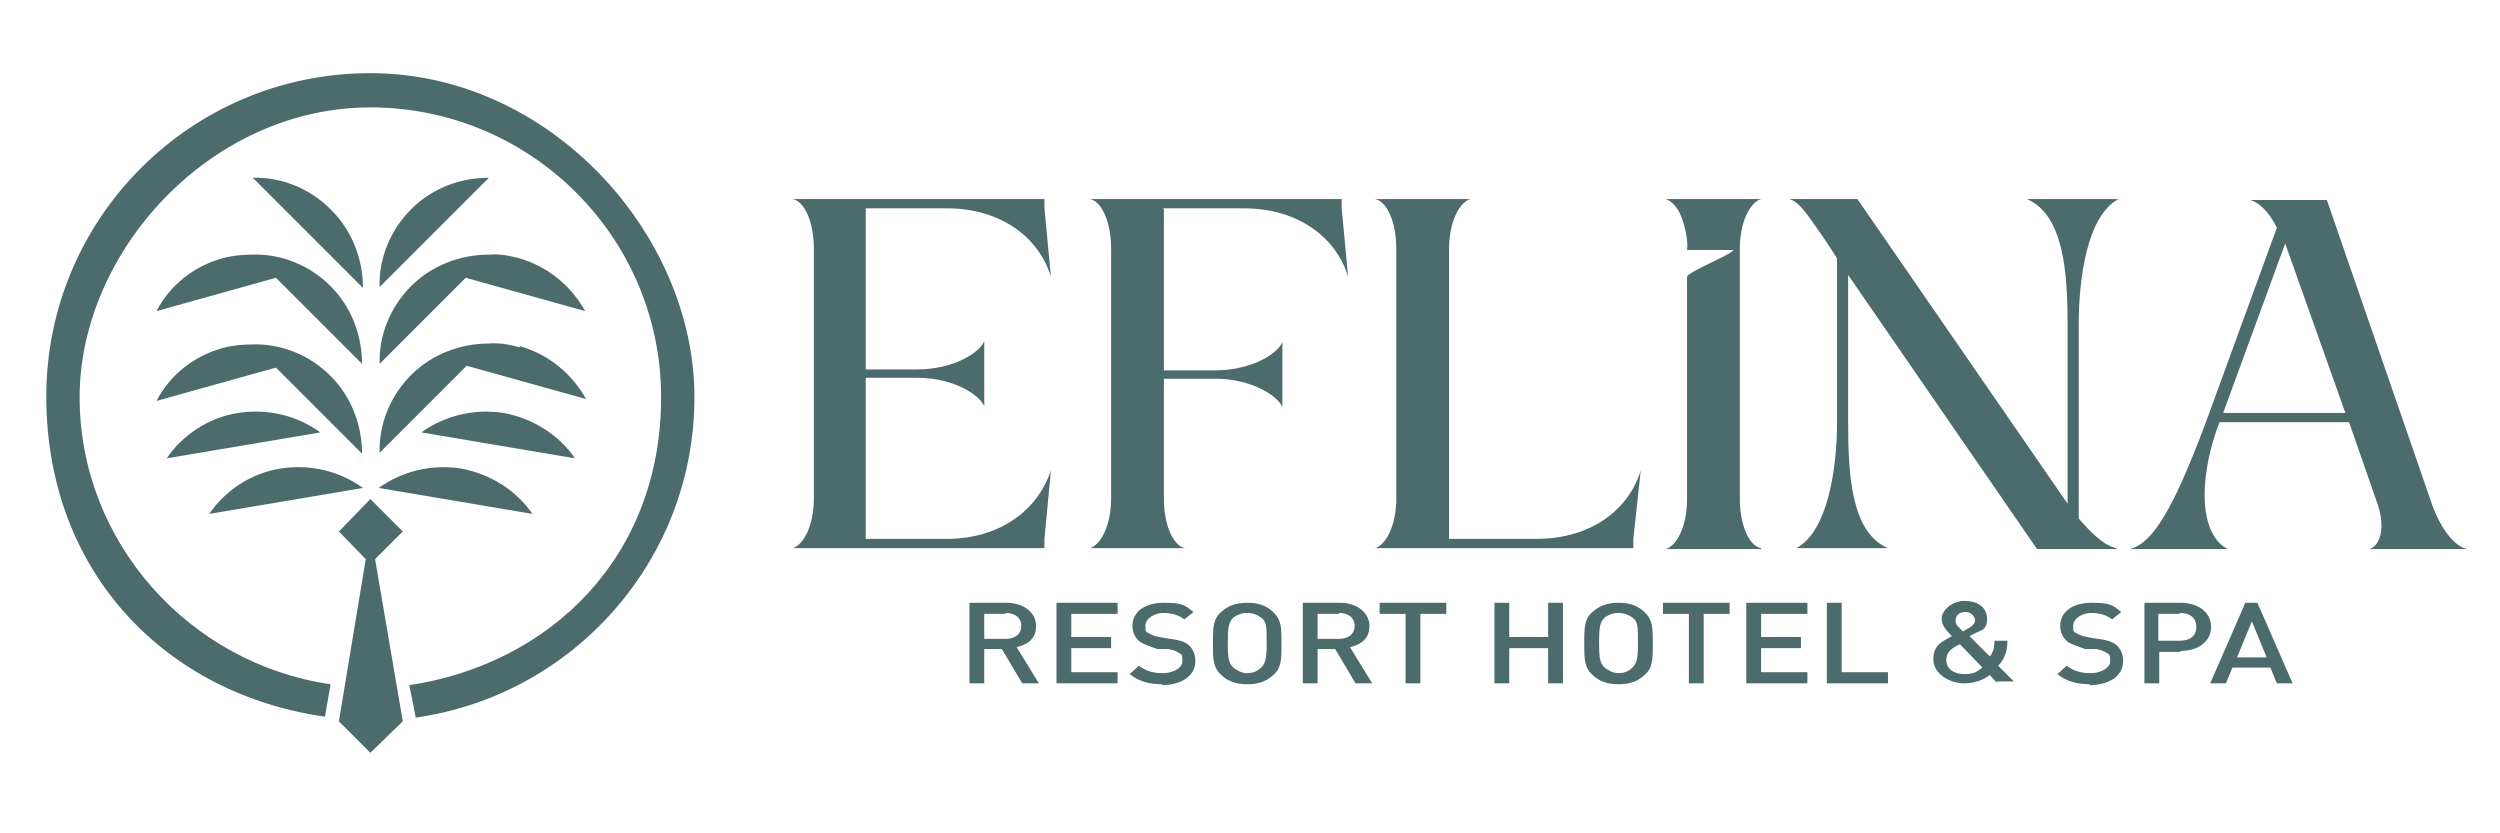 <?xml version="1.0" encoding="UTF-8"?>
<svg id="katman_1" xmlns="http://www.w3.org/2000/svg" version="1.1" viewBox="0 0 270 90">
  <!-- Generator: Adobe Illustrator 29.3.1, SVG Export Plug-In . SVG Version: 2.1.0 Build 151)  -->
  <defs>
    <style>
      .st0 {
        fill: #4c6b6c;
      }
    </style>
  </defs>
  <g id="Logo-1">
    <g>
      <path class="st0" d="M113.5,50.8l-.7,7.4v1h-27.2c1.1-.3,2.3-2.3,2.3-5.4v-26.9c0-3.1-1.1-5.2-2.3-5.4h27.2v1l.7,7.4c-1.2-4-5.1-7.4-11.3-7.4h-8.7v17.4h5.5c4.2,0,7-2,7.3-3.1v7.1c-.3-1-3-3.1-7.3-3.1h-5.5v17.4h8.7c6.1,0,10-3.4,11.3-7.4Z"/>
      <path class="st0" d="M125.7,22.6v17.4h5.5c4.2,0,7-2,7.3-3.1v7.1c-.3-1-3-3.1-7.3-3.1h-5.5v12.9c0,3.1,1.1,5.2,2.3,5.4h-10.3c1.1-.3,2.3-2.3,2.3-5.4v-26.9c0-3.1-1.1-5.2-2.3-5.4h27.2v1l.7,7.4c-1.2-4-5.1-7.4-11.3-7.4h-8.7Z"/>
      <path class="st0" d="M177.2,50.8l-.8,7.4v1h-27.9c1.1-.3,2.3-2.3,2.3-5.4v-26.9c0-3.1-1.1-5.2-2.3-5.4h10.3c-1.1.3-2.3,2.3-2.3,5.4v31.3h9.4c6.2,0,10.1-3.4,11.3-7.4Z"/>
      <path class="st0" d="M190.2,59.3h-10.3c1.1-.3,2.3-2.3,2.3-5.4v-24c0-.5,5-2.5,5-2.9h-5c.1-.5,0-2.1-.7-3.8-.4-.9-1-1.5-1.6-1.7h10.3c-1.1.3-2.3,2.3-2.3,5.4v26.9c0,3.1,1.1,5.2,2.3,5.4Z"/>
      <path class="st0" d="M228.5,59.3h-8.5l-20.4-29.6v15.9c0,5.6.3,11.9,4.3,13.6h-9.9c3.4-1.8,4.4-8.6,4.4-13.6v-17.7l-1.1-1.7c-1.7-2.4-2.9-4.5-4.1-4.7h7.4l22.7,32.9v-19.3c0-5.6-.4-11.9-4.4-13.6h9.9c-3.4,1.8-4.3,8.6-4.3,13.6v20.9c1.3,1.5,2.8,3,4.1,3.2Z"/>
      <path class="st0" d="M257.2,56.8c0-.6-.1-1.4-.4-2.3l-3.1-8.9h-14c-1,2.6-1.6,5.4-1.6,7.9s.7,4.9,2.5,5.8h-10.6c2.5-.6,4.7-4.3,8.2-13.6l7.7-21.1c-.8-1.7-2-2.8-2.9-3h8.3l11.4,33c1,2.7,2.5,4.5,3.8,4.7h-10.6c.7-.2,1.3-1.1,1.3-2.5ZM253.3,44.6l-6.5-18.3-6.7,18.3h13.2Z"/>
    </g>
    <g>
      <g>
        <path class="st0" d="M35.7,22.6c-2.3-2.3-5.4-3.5-8.4-3.4l11.9,11.9c0-3-1.1-6.1-3.4-8.4Z"/>
        <path class="st0" d="M25.7,44.6c-3.2.5-6,2.4-7.7,4.9l16.6-2.8c-2.5-1.8-5.6-2.6-8.9-2.1Z"/>
        <path class="st0" d="M30.3,50.6c-3.2.5-6,2.4-7.7,4.9l16.6-2.8c-2.5-1.8-5.6-2.6-8.9-2.1Z"/>
        <path class="st0" d="M54.4,44.6c-3.2-.5-6.4.3-8.9,2.1l16.6,2.8c-1.7-2.5-4.5-4.3-7.7-4.9Z"/>
        <path class="st0" d="M49.8,50.6c-3.2-.5-6.4.3-8.9,2.1l16.6,2.8c-1.7-2.5-4.5-4.3-7.7-4.9Z"/>
        <path class="st0" d="M52.8,19.2c-3.1,0-6.1,1.1-8.4,3.4-2.3,2.3-3.5,5.4-3.4,8.4l11.9-11.9Z"/>
        <path class="st0" d="M39.1,39.3c0-3-1.1-6.1-3.4-8.4-2.3-2.3-5.4-3.5-8.4-3.4-1.1,0-2.2.1-3.3.4-3.2.9-5.7,3-7.1,5.7l12.9-3.6,9.4,9.4Z"/>
        <path class="st0" d="M50.3,30l12.9,3.6c-1.5-2.7-4-4.8-7.1-5.7-1.1-.3-2.2-.5-3.3-.4-3,0-6.1,1.1-8.4,3.4-2.3,2.3-3.5,5.4-3.4,8.4l9.4-9.4Z"/>
        <path class="st0" d="M39.1,49c0-3-1.1-6.1-3.4-8.4s-5.4-3.5-8.4-3.4c-1.1,0-2.2.1-3.3.4-3.2.9-5.7,3-7.1,5.7l12.9-3.6,9.4,9.4Z"/>
        <path class="st0" d="M56.1,37.5c-1.1-.3-2.2-.5-3.3-.4-3,0-6.1,1.1-8.4,3.4-2.3,2.3-3.5,5.4-3.4,8.4l9.4-9.4,12.9,3.6c-1.5-2.7-4-4.8-7.1-5.7Z"/>
        <polygon class="st0" points="36.6 57.4 40 60.9 43.5 57.4 40 53.9 36.6 57.4"/>
        <polygon class="st0" points="36.6 77.9 40 81.3 43.5 77.9 40 57.4 36.6 77.9"/>
      </g>
      <path class="st0" d="M35.7,73.9c-15.2-2.2-27.1-15.3-27.1-31s14.1-31.3,31.4-31.3,31.4,14,31.4,31.3-12,28.8-27.2,31.1c0,0,.7,3.4.7,3.5,17-2.4,30.1-17,30.1-34.6S59.4,7.9,40,7.9,5,23.6,5,42.8s13.1,32.2,30.1,34.6"/>
    </g>
    <g>
      <path class="st0" d="M110.4,73.8l-2.2-3.7h-1.9v3.7h-1.6v-8.7h4c1.9,0,3.2,1.1,3.2,2.5s-.9,2-2.1,2.3l2.4,3.9h-1.8ZM108.6,66.3h-2.3v2.7h2.3c1,0,1.7-.5,1.7-1.4s-.7-1.4-1.7-1.4Z"/>
      <path class="st0" d="M114.1,73.8v-8.7h6.6v1.2h-5v2.5h4.3v1.2h-4.3v2.6h5v1.2h-6.6Z"/>
      <path class="st0" d="M125.6,73.9c-1.5,0-2.6-.3-3.6-1.1l1-.9c.8.6,1.6.8,2.6.8s2.1-.5,2.1-1.3-.1-.7-.4-.9c-.3-.2-.6-.3-1.1-.4h-1.2c-.8-.3-1.5-.5-1.9-.8-.5-.4-.8-1-.8-1.7,0-1.5,1.3-2.5,3.4-2.5s2.3.3,3.2,1l-1,.8c-.6-.5-1.4-.7-2.3-.7s-1.9.6-1.9,1.4.1.6.4.8c.3.2.6.3,1.1.4l1.2.2c.9.1,1.5.3,1.9.6.5.4.8,1,.8,1.8,0,1.6-1.5,2.6-3.7,2.6Z"/>
      <path class="st0" d="M137.4,73c-.7.6-1.5.9-2.7.9s-2-.3-2.7-.9c-1-.9-1-1.7-1-3.5s0-2.7,1-3.5c.7-.6,1.5-.9,2.7-.9s2,.3,2.7.9c1,.9,1,1.7,1,3.5s0,2.7-1,3.5ZM136.2,66.7c-.4-.3-.9-.5-1.5-.5s-1.1.2-1.5.5c-.5.5-.6,1-.6,2.7s.1,2.2.6,2.7c.4.3.9.6,1.5.6s1.1-.2,1.5-.6c.5-.5.6-1,.6-2.7s0-2.3-.6-2.7Z"/>
      <path class="st0" d="M146.4,73.8l-2.2-3.7h-1.9v3.7h-1.6v-8.7h4c1.9,0,3.2,1.1,3.2,2.5s-.9,2-2.1,2.3l2.4,3.9h-1.8ZM144.6,66.3h-2.3v2.7h2.3c1,0,1.7-.5,1.7-1.4s-.7-1.4-1.7-1.4Z"/>
      <path class="st0" d="M153.4,66.3v7.5h-1.6v-7.5h-2.8v-1.2h7.2v1.2h-2.8Z"/>
      <path class="st0" d="M167.2,73.8v-3.8h-4.2v3.8h-1.6v-8.7h1.6v3.7h4.2v-3.7h1.6v8.7h-1.6Z"/>
      <path class="st0" d="M177.5,73c-.7.6-1.5.9-2.7.9s-2-.3-2.7-.9c-1-.9-1-1.7-1-3.5s0-2.7,1-3.5c.7-.6,1.5-.9,2.7-.9s2,.3,2.7.9c1,.9,1,1.7,1,3.5s0,2.7-1,3.5ZM176.3,66.7c-.4-.3-.9-.5-1.5-.5s-1.1.2-1.5.5c-.5.5-.6,1-.6,2.7s.1,2.2.6,2.7c.4.3.9.6,1.5.6s1.1-.2,1.5-.6c.5-.5.6-1,.6-2.7s0-2.3-.6-2.7Z"/>
      <path class="st0" d="M184,66.3v7.5h-1.6v-7.5h-2.8v-1.2h7.2v1.2h-2.8Z"/>
      <path class="st0" d="M188.6,73.8v-8.7h6.6v1.2h-5v2.5h4.3v1.2h-4.3v2.6h5v1.2h-6.6Z"/>
      <path class="st0" d="M197.3,73.8v-8.7h1.6v7.5h5v1.2h-6.5Z"/>
      <path class="st0" d="M215.7,73.8l-.8-.9c-.4.3-1.3.9-2.8.9s-3.3-1-3.3-2.6,1-1.9,2-2.5c-.5-.5-1.1-1.1-1.1-1.9s1-1.9,2.5-1.9,2.4.8,2.4,1.9-.4,1.2-1.1,1.5l-.8.4,2.2,2.2c.4-.5.5-1,.5-1.7h1.4c0,1.1-.3,2-1,2.7l1.7,1.7h-1.9ZM211.6,69.6c-.8.4-1.4.8-1.4,1.7s.8,1.5,1.9,1.5,1.3-.2,2-.7l-2.4-2.5ZM212.2,66.1c-.6,0-1,.4-1,.9s.3.7.8,1.2l.5-.3c.4-.2.8-.5.8-.9s-.4-.9-1-.9Z"/>
      <path class="st0" d="M225.8,73.9c-1.5,0-2.6-.3-3.6-1.1l1-.9c.8.6,1.6.8,2.6.8s2.1-.5,2.1-1.3-.1-.7-.4-.9c-.3-.2-.6-.3-1.1-.4h-1.2c-.8-.3-1.5-.5-1.9-.8-.5-.4-.8-1-.8-1.7,0-1.5,1.3-2.5,3.4-2.5s2.3.3,3.2,1l-1,.8c-.6-.5-1.4-.7-2.3-.7s-1.9.6-1.9,1.4.1.6.4.8c.3.2.6.3,1.1.4l1.2.2c.9.1,1.5.3,1.9.6.5.4.8,1,.8,1.8,0,1.6-1.5,2.6-3.7,2.6Z"/>
      <path class="st0" d="M235.5,70.4h-2.3v3.4h-1.6v-8.7h3.9c2,0,3.3,1.1,3.3,2.6s-1.3,2.6-3.3,2.6ZM235.4,66.3h-2.3v2.9h2.3c1.1,0,1.8-.5,1.8-1.5s-.7-1.5-1.8-1.5Z"/>
      <path class="st0" d="M245.9,73.8l-.7-1.7h-4.1l-.7,1.7h-1.7l3.8-8.7h1.3l3.8,8.7h-1.7ZM243.2,67.1l-1.6,3.9h3.2l-1.6-3.9Z"/>
    </g>
  </g>
</svg>